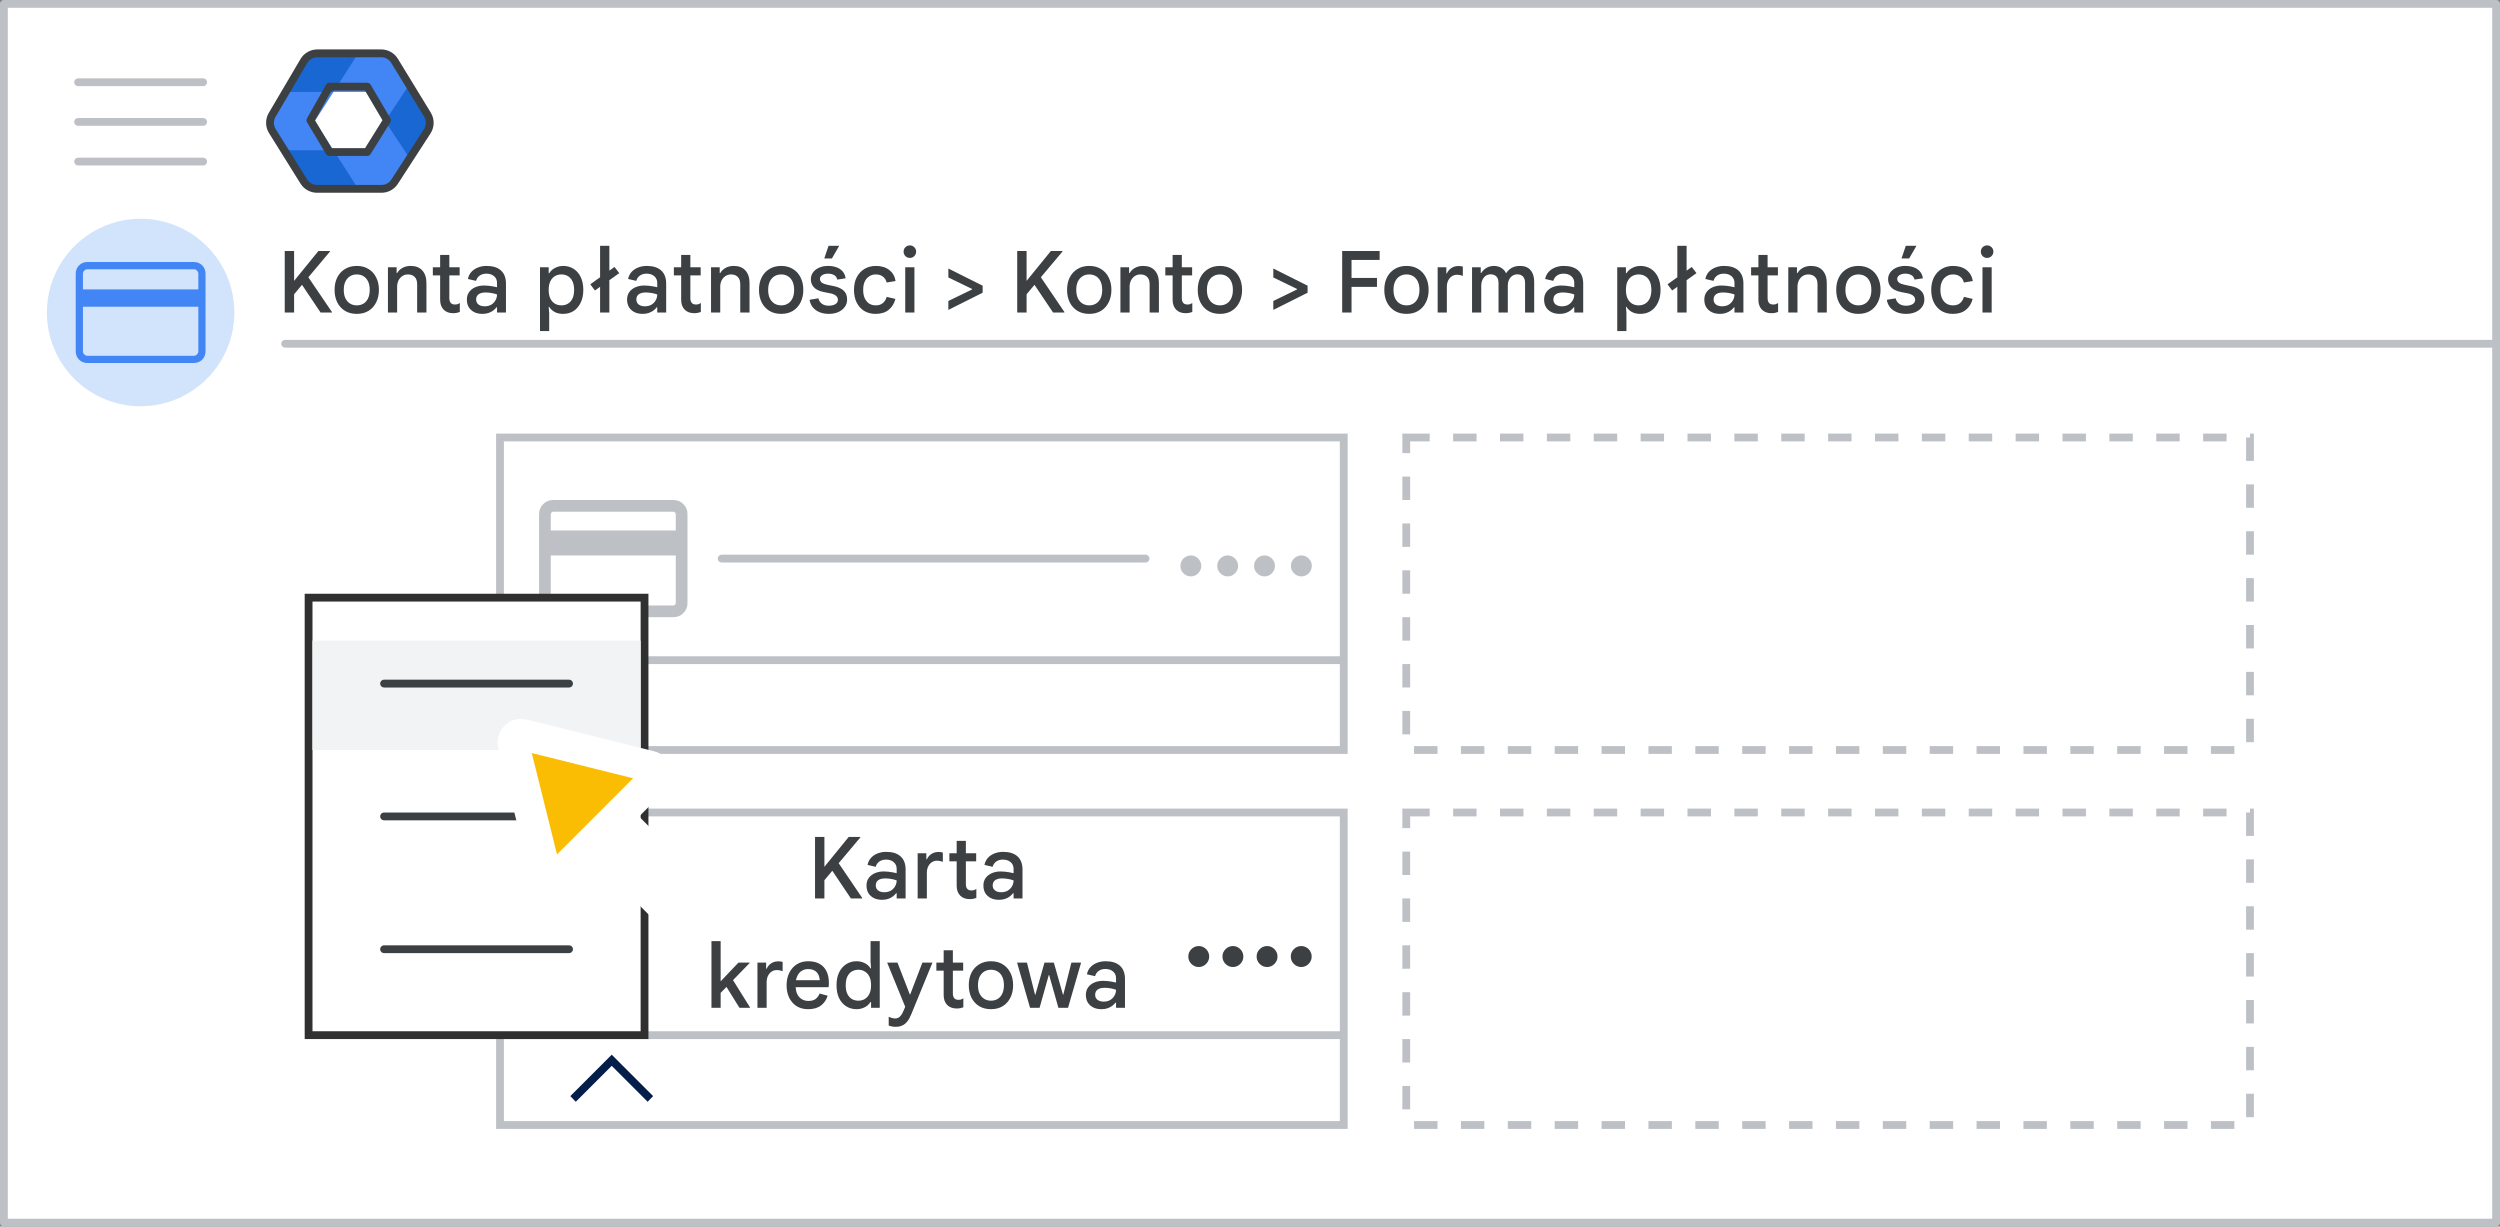 <svg width="320" height="157" viewBox="0 0 320 157" fill="none" xmlns="http://www.w3.org/2000/svg">
<rect x="0" y="0" width="320" height="157" fill="#808080" stroke="none"/>
<g id="card_set_primary" clip-path="url(#clip0_4687_479)">
<rect id="Rectangle" x="0.5" y="0.5" width="319" height="156" fill="white" stroke="#BDC1C6" stroke-linejoin="round"/>
<path id="Line" d="M36.5 44H319" stroke="#BDC1C6" stroke-linecap="round"/>
<g id="Admin icon - illustrated">
<g id="Group">
<path id="Vector" d="M36.407 19.233L38.831 23.168C39.214 23.791 39.922 24.174 40.688 24.174H45.849L44.92 21.531L42.688 19.233L39.547 18.721L36.407 19.233Z" fill="#1967D2"/>
<path id="Vector_2" d="M54.859 14.495L52.506 10.674L50.482 12.774L49.287 15.5L50.585 18.418L52.49 20.35L54.859 16.506C55.242 15.883 55.242 15.117 54.859 14.495Z" fill="#1967D2"/>
<path id="Vector_3" d="M45.85 6.826H40.689C39.923 6.826 39.215 7.209 38.832 7.832L36.407 11.767L39.547 12.279L42.688 11.767L44.98 9.469L45.85 6.826Z" fill="#1967D2"/>
<path id="Vector_4" d="M40.299 15.5L42.688 11.767H36.407L34.728 14.494C34.345 15.117 34.345 15.883 34.728 16.506L36.407 19.233H42.688L40.299 15.5Z" fill="#4285F4"/>
<path id="Vector_5" d="M46.898 11.767L49.287 15.5L52.505 10.673L50.755 7.832C50.372 7.209 49.663 6.826 48.897 6.826H45.85L42.688 11.767H46.898Z" fill="#4285F4"/>
<path id="Vector_6" d="M46.898 19.233H42.688L45.85 24.174H48.897C49.663 24.174 50.372 23.791 50.755 23.168L52.49 20.35L49.287 15.5L46.898 19.233Z" fill="#4285F4"/>
</g>
<path id="Path 19" fill-rule="evenodd" clip-rule="evenodd" d="M42.167 11.092H47.008L49.538 15.396L47.008 19.459H42.167L39.732 15.396L42.167 11.092Z" stroke="#3C4043" stroke-linejoin="round"/>
<path id="Path 19_2" fill-rule="evenodd" clip-rule="evenodd" d="M38.894 7.811C39.254 7.201 39.909 6.826 40.618 6.826H48.793C49.49 6.826 50.136 7.189 50.5 7.783L54.714 14.676C55.115 15.332 55.105 16.16 54.686 16.806L50.506 23.261C50.137 23.83 49.505 24.174 48.827 24.174H40.584C39.894 24.174 39.252 23.818 38.887 23.232L34.862 16.778C34.468 16.146 34.457 15.347 34.835 14.705L38.894 7.811Z" stroke="#3C4043" stroke-linejoin="round"/>
</g>
<g id="UI/menu-light-grey">
<path id="Line_2" d="M10 10.529H26" stroke="#BDC1C6" stroke-linecap="round" stroke-linejoin="round"/>
<path id="Line_3" d="M10 15.606H26" stroke="#BDC1C6" stroke-linecap="round" stroke-linejoin="round"/>
<path id="Line_4" d="M10 20.683H26" stroke="#BDC1C6" stroke-linecap="round" stroke-linejoin="round"/>
</g>
<g id="nav-directory-on">
<path id="Path" d="M18 52C22.854 52 27.23 49.076 29.087 44.591C30.944 40.107 29.916 34.945 26.484 31.514C23.051 28.082 17.889 27.056 13.405 28.915C8.921 30.773 5.998 35.15 6 40.004C6 43.186 7.264 46.238 9.515 48.488C11.765 50.738 14.818 52.001 18 52Z" fill="#D2E3FC"/>
<g id="credit_card_BASELINE_P900">
<path id="Shape" fill-rule="evenodd" clip-rule="evenodd" d="M26.308 44.962V35.039C26.308 34.608 26.166 34.25 25.881 33.966C25.596 33.681 25.238 33.539 24.808 33.539H11.192C10.762 33.539 10.404 33.681 10.12 33.966C9.835 34.25 9.692 34.608 9.692 35.039V44.962C9.692 45.392 9.835 45.75 10.12 46.035C10.404 46.319 10.762 46.462 11.192 46.462H24.808C25.238 46.462 25.596 46.319 25.881 46.035C26.166 45.75 26.308 45.392 26.308 44.962ZM25.385 37.046H10.615V35.039C10.615 34.885 10.673 34.75 10.789 34.635C10.904 34.52 11.039 34.462 11.192 34.462H24.808C24.962 34.462 25.096 34.52 25.211 34.635C25.327 34.75 25.385 34.885 25.385 35.039V37.046ZM10.615 39.262V44.962C10.615 45.115 10.673 45.25 10.789 45.365C10.904 45.481 11.039 45.539 11.192 45.539H24.808C24.962 45.539 25.096 45.481 25.211 45.365C25.327 45.25 25.385 45.115 25.385 44.962V39.262H10.615Z" fill="#4285F4"/>
</g>
</g>
<path id="Payment Accounts &#62; A" d="M36.446 40V32.124H37.645V35.952L40.758 32.124H42.243V32.19L39.471 35.49L42.485 39.934V40H41.033L38.657 36.458L37.645 37.668V40H36.446ZM45.664 40.176C45.085 40.176 44.583 40.048 44.157 39.791C43.732 39.527 43.402 39.164 43.167 38.702C42.94 38.24 42.826 37.708 42.826 37.107C42.826 36.498 42.94 35.967 43.167 35.512C43.402 35.05 43.732 34.691 44.157 34.434C44.583 34.17 45.085 34.038 45.664 34.038C46.251 34.038 46.753 34.17 47.171 34.434C47.597 34.691 47.923 35.05 48.15 35.512C48.385 35.967 48.502 36.498 48.502 37.107C48.502 37.708 48.385 38.24 48.15 38.702C47.923 39.164 47.597 39.527 47.171 39.791C46.753 40.048 46.251 40.176 45.664 40.176ZM45.664 39.087C45.994 39.087 46.284 39.01 46.533 38.856C46.783 38.702 46.977 38.478 47.116 38.185C47.256 37.884 47.325 37.525 47.325 37.107C47.325 36.682 47.256 36.322 47.116 36.029C46.977 35.736 46.783 35.512 46.533 35.358C46.284 35.204 45.998 35.127 45.675 35.127C45.345 35.127 45.056 35.204 44.806 35.358C44.557 35.512 44.359 35.736 44.212 36.029C44.073 36.322 44.003 36.682 44.003 37.107C44.003 37.532 44.073 37.892 44.212 38.185C44.359 38.478 44.557 38.702 44.806 38.856C45.063 39.01 45.349 39.087 45.664 39.087ZM49.656 40V34.214H50.767V34.951H50.833C50.986 34.68 51.214 34.46 51.514 34.291C51.822 34.122 52.167 34.038 52.548 34.038C53.209 34.038 53.711 34.232 54.056 34.621C54.407 35.01 54.584 35.549 54.584 36.238V40H53.395V36.392C53.395 35.959 53.285 35.64 53.066 35.435C52.853 35.23 52.574 35.127 52.23 35.127C51.944 35.127 51.694 35.2 51.481 35.347C51.276 35.486 51.115 35.677 50.998 35.919C50.888 36.154 50.833 36.418 50.833 36.711V40H49.656ZM55.403 34.214H56.338V32.63H57.515V34.214H58.835V35.248H57.515V38.163C57.515 38.427 57.573 38.629 57.691 38.768C57.808 38.907 57.988 38.977 58.23 38.977C58.362 38.977 58.475 38.962 58.571 38.933C58.666 38.896 58.761 38.849 58.857 38.79V39.934C58.739 39.978 58.611 40.015 58.472 40.044C58.34 40.073 58.182 40.088 57.999 40.088C57.493 40.088 57.089 39.938 56.789 39.637C56.488 39.329 56.338 38.907 56.338 38.372V35.248H55.403V34.214ZM61.76 40.176C61.357 40.176 61.005 40.103 60.704 39.956C60.404 39.802 60.169 39.589 60 39.318C59.839 39.047 59.758 38.724 59.758 38.35C59.758 37.961 59.857 37.635 60.055 37.371C60.253 37.1 60.521 36.894 60.858 36.755C61.196 36.616 61.566 36.546 61.969 36.546C62.175 36.546 62.369 36.557 62.552 36.579C62.736 36.594 62.915 36.619 63.091 36.656C63.267 36.685 63.443 36.722 63.619 36.766V36.216C63.619 35.857 63.495 35.571 63.245 35.358C62.996 35.138 62.666 35.028 62.255 35.028C61.925 35.028 61.643 35.109 61.408 35.27C61.181 35.424 61.023 35.651 60.935 35.952L59.89 35.71C59.964 35.351 60.114 35.046 60.341 34.797C60.576 34.548 60.858 34.361 61.188 34.236C61.526 34.104 61.885 34.038 62.266 34.038C63.08 34.038 63.7 34.232 64.125 34.621C64.551 35.01 64.763 35.567 64.763 36.293V40H63.619V39.329H63.553C63.443 39.476 63.304 39.615 63.135 39.747C62.967 39.872 62.769 39.974 62.541 40.055C62.314 40.136 62.054 40.176 61.76 40.176ZM62.024 39.208C62.347 39.208 62.626 39.142 62.86 39.01C63.095 38.871 63.278 38.687 63.41 38.46C63.55 38.225 63.619 37.969 63.619 37.69C63.377 37.602 63.135 37.54 62.893 37.503C62.651 37.459 62.406 37.437 62.156 37.437C61.768 37.437 61.467 37.514 61.254 37.668C61.049 37.822 60.946 38.049 60.946 38.35C60.946 38.607 61.045 38.816 61.243 38.977C61.449 39.131 61.709 39.208 62.024 39.208ZM69.12 42.376V34.214H70.231V34.973H70.297C70.4 34.804 70.536 34.65 70.704 34.511C70.88 34.372 71.086 34.258 71.32 34.17C71.555 34.082 71.808 34.038 72.079 34.038C72.585 34.038 73.033 34.163 73.421 34.412C73.81 34.654 74.114 35.006 74.334 35.468C74.554 35.923 74.664 36.469 74.664 37.107C74.664 37.738 74.551 38.284 74.323 38.746C74.103 39.208 73.799 39.564 73.41 39.813C73.029 40.055 72.585 40.176 72.079 40.176C71.639 40.176 71.265 40.088 70.957 39.912C70.657 39.729 70.437 39.516 70.297 39.274H70.231L70.297 40.088V42.376H69.12ZM71.859 39.087C72.175 39.087 72.453 39.014 72.695 38.867C72.945 38.72 73.139 38.5 73.278 38.207C73.418 37.906 73.487 37.54 73.487 37.107C73.487 36.667 73.418 36.3 73.278 36.007C73.139 35.714 72.945 35.494 72.695 35.347C72.453 35.2 72.175 35.127 71.859 35.127C71.551 35.127 71.273 35.2 71.023 35.347C70.781 35.494 70.587 35.714 70.44 36.007C70.301 36.3 70.231 36.667 70.231 37.107C70.231 37.54 70.301 37.906 70.44 38.207C70.587 38.5 70.781 38.72 71.023 38.867C71.273 39.014 71.551 39.087 71.859 39.087ZM76.811 40V36.711L76.151 37.184L75.557 36.392L76.811 35.49V31.464H77.999V34.643L78.659 34.17L79.264 34.962L77.999 35.864V40H76.811ZM82.267 40.176C81.864 40.176 81.512 40.103 81.211 39.956C80.91 39.802 80.676 39.589 80.507 39.318C80.346 39.047 80.265 38.724 80.265 38.35C80.265 37.961 80.364 37.635 80.562 37.371C80.76 37.1 81.028 36.894 81.365 36.755C81.702 36.616 82.073 36.546 82.476 36.546C82.681 36.546 82.876 36.557 83.059 36.579C83.242 36.594 83.422 36.619 83.598 36.656C83.774 36.685 83.95 36.722 84.126 36.766V36.216C84.126 35.857 84.001 35.571 83.752 35.358C83.503 35.138 83.173 35.028 82.762 35.028C82.432 35.028 82.15 35.109 81.915 35.27C81.688 35.424 81.53 35.651 81.442 35.952L80.397 35.71C80.47 35.351 80.621 35.046 80.848 34.797C81.083 34.548 81.365 34.361 81.695 34.236C82.032 34.104 82.392 34.038 82.773 34.038C83.587 34.038 84.207 34.232 84.632 34.621C85.057 35.01 85.27 35.567 85.27 36.293V40H84.126V39.329H84.06C83.95 39.476 83.811 39.615 83.642 39.747C83.473 39.872 83.275 39.974 83.048 40.055C82.821 40.136 82.56 40.176 82.267 40.176ZM82.531 39.208C82.854 39.208 83.132 39.142 83.367 39.01C83.602 38.871 83.785 38.687 83.917 38.46C84.056 38.225 84.126 37.969 84.126 37.69C83.884 37.602 83.642 37.54 83.4 37.503C83.158 37.459 82.912 37.437 82.663 37.437C82.274 37.437 81.974 37.514 81.761 37.668C81.556 37.822 81.453 38.049 81.453 38.35C81.453 38.607 81.552 38.816 81.75 38.977C81.955 39.131 82.216 39.208 82.531 39.208ZM86.254 34.214H87.189V32.63H88.366V34.214H89.686V35.248H88.366V38.163C88.366 38.427 88.425 38.629 88.542 38.768C88.66 38.907 88.839 38.977 89.081 38.977C89.213 38.977 89.327 38.962 89.422 38.933C89.518 38.896 89.613 38.849 89.708 38.79V39.934C89.591 39.978 89.463 40.015 89.323 40.044C89.191 40.073 89.034 40.088 88.85 40.088C88.344 40.088 87.941 39.938 87.64 39.637C87.34 39.329 87.189 38.907 87.189 38.372V35.248H86.254V34.214ZM91.013 40V34.214H92.124V34.951H92.19C92.344 34.68 92.571 34.46 92.872 34.291C93.18 34.122 93.525 34.038 93.906 34.038C94.566 34.038 95.068 34.232 95.413 34.621C95.765 35.01 95.941 35.549 95.941 36.238V40H94.753V36.392C94.753 35.959 94.643 35.64 94.423 35.435C94.21 35.23 93.932 35.127 93.587 35.127C93.301 35.127 93.052 35.2 92.839 35.347C92.634 35.486 92.472 35.677 92.355 35.919C92.245 36.154 92.19 36.418 92.19 36.711V40H91.013ZM99.987 40.176C99.408 40.176 98.906 40.048 98.481 39.791C98.055 39.527 97.725 39.164 97.49 38.702C97.263 38.24 97.15 37.708 97.15 37.107C97.15 36.498 97.263 35.967 97.49 35.512C97.725 35.05 98.055 34.691 98.481 34.434C98.906 34.17 99.408 34.038 99.987 34.038C100.574 34.038 101.077 34.17 101.495 34.434C101.92 34.691 102.246 35.05 102.474 35.512C102.708 35.967 102.826 36.498 102.826 37.107C102.826 37.708 102.708 38.24 102.474 38.702C102.246 39.164 101.92 39.527 101.495 39.791C101.077 40.048 100.574 40.176 99.987 40.176ZM99.987 39.087C100.318 39.087 100.607 39.01 100.857 38.856C101.106 38.702 101.3 38.478 101.44 38.185C101.579 37.884 101.649 37.525 101.649 37.107C101.649 36.682 101.579 36.322 101.44 36.029C101.3 35.736 101.106 35.512 100.857 35.358C100.607 35.204 100.321 35.127 99.999 35.127C99.668 35.127 99.379 35.204 99.129 35.358C98.88 35.512 98.682 35.736 98.535 36.029C98.396 36.322 98.326 36.682 98.326 37.107C98.326 37.532 98.396 37.892 98.535 38.185C98.682 38.478 98.88 38.702 99.129 38.856C99.386 39.01 99.672 39.087 99.987 39.087ZM106.089 40.176C105.642 40.176 105.242 40.103 104.89 39.956C104.538 39.809 104.252 39.6 104.032 39.329C103.82 39.058 103.684 38.739 103.625 38.372L104.758 38.185C104.817 38.464 104.96 38.691 105.187 38.867C105.415 39.043 105.715 39.131 106.089 39.131C106.405 39.131 106.676 39.069 106.903 38.944C107.138 38.812 107.255 38.621 107.255 38.372C107.255 38.218 107.211 38.086 107.123 37.976C107.035 37.859 106.907 37.763 106.738 37.69C106.577 37.609 106.375 37.551 106.133 37.514L105.44 37.382C105.118 37.323 104.832 37.224 104.582 37.085C104.333 36.946 104.139 36.762 103.999 36.535C103.86 36.308 103.79 36.04 103.79 35.732C103.79 35.395 103.889 35.098 104.087 34.841C104.285 34.584 104.549 34.386 104.879 34.247C105.217 34.108 105.587 34.038 105.99 34.038C106.394 34.038 106.753 34.097 107.068 34.214C107.384 34.324 107.644 34.496 107.849 34.731C108.055 34.958 108.187 35.255 108.245 35.622L107.178 35.787C107.105 35.508 106.962 35.314 106.749 35.204C106.537 35.087 106.291 35.028 106.012 35.028C105.704 35.028 105.451 35.09 105.253 35.215C105.055 35.34 104.956 35.501 104.956 35.699C104.956 35.89 105.033 36.047 105.187 36.172C105.341 36.289 105.587 36.385 105.924 36.458L106.727 36.623C107.27 36.733 107.688 36.924 107.981 37.195C108.282 37.466 108.432 37.848 108.432 38.339C108.432 38.713 108.326 39.039 108.113 39.318C107.908 39.589 107.629 39.802 107.277 39.956C106.925 40.103 106.529 40.176 106.089 40.176ZM105.506 33.081L106.056 31.464H107.42L106.485 33.081H105.506ZM112.071 40.176C111.521 40.176 111.037 40.051 110.619 39.802C110.208 39.545 109.885 39.186 109.651 38.724C109.423 38.262 109.31 37.723 109.31 37.107C109.31 36.484 109.427 35.945 109.662 35.49C109.904 35.028 110.234 34.672 110.652 34.423C111.077 34.166 111.565 34.038 112.115 34.038C112.804 34.038 113.372 34.21 113.82 34.555C114.267 34.9 114.538 35.373 114.634 35.974L113.49 36.161C113.416 35.846 113.259 35.596 113.017 35.413C112.782 35.222 112.474 35.127 112.093 35.127C111.792 35.127 111.521 35.204 111.279 35.358C111.037 35.505 110.842 35.725 110.696 36.018C110.556 36.311 110.487 36.674 110.487 37.107C110.487 37.532 110.556 37.895 110.696 38.196C110.835 38.489 111.026 38.713 111.268 38.867C111.51 39.014 111.785 39.087 112.093 39.087C112.459 39.087 112.756 38.995 112.984 38.812C113.218 38.629 113.391 38.357 113.501 37.998L114.612 38.262C114.472 38.827 114.19 39.289 113.765 39.648C113.339 40 112.775 40.176 112.071 40.176ZM115.87 40V34.214H117.047V40H115.87ZM116.464 33.015C116.244 33.015 116.054 32.938 115.892 32.784C115.738 32.623 115.661 32.432 115.661 32.212C115.661 31.985 115.738 31.794 115.892 31.64C116.054 31.486 116.244 31.409 116.464 31.409C116.684 31.409 116.871 31.486 117.025 31.64C117.187 31.794 117.267 31.985 117.267 32.212C117.267 32.432 117.187 32.623 117.025 32.784C116.871 32.938 116.684 33.015 116.464 33.015ZM121.39 39.67V38.526L124.426 37.052V36.986L121.39 35.512V34.368L125.779 36.568V37.47L121.39 39.67ZM130.204 40V32.124H131.403V35.952L134.516 32.124H136.001V32.19L133.229 35.49L136.243 39.934V40H134.791L132.415 36.458L131.403 37.668V40H130.204ZM139.422 40.176C138.843 40.176 138.34 40.048 137.915 39.791C137.49 39.527 137.16 39.164 136.925 38.702C136.698 38.24 136.584 37.708 136.584 37.107C136.584 36.498 136.698 35.967 136.925 35.512C137.16 35.05 137.49 34.691 137.915 34.434C138.34 34.17 138.843 34.038 139.422 34.038C140.009 34.038 140.511 34.17 140.929 34.434C141.354 34.691 141.681 35.05 141.908 35.512C142.143 35.967 142.26 36.498 142.26 37.107C142.26 37.708 142.143 38.24 141.908 38.702C141.681 39.164 141.354 39.527 140.929 39.791C140.511 40.048 140.009 40.176 139.422 40.176ZM139.422 39.087C139.752 39.087 140.042 39.01 140.291 38.856C140.54 38.702 140.735 38.478 140.874 38.185C141.013 37.884 141.083 37.525 141.083 37.107C141.083 36.682 141.013 36.322 140.874 36.029C140.735 35.736 140.54 35.512 140.291 35.358C140.042 35.204 139.756 35.127 139.433 35.127C139.103 35.127 138.813 35.204 138.564 35.358C138.315 35.512 138.117 35.736 137.97 36.029C137.831 36.322 137.761 36.682 137.761 37.107C137.761 37.532 137.831 37.892 137.97 38.185C138.117 38.478 138.315 38.702 138.564 38.856C138.821 39.01 139.107 39.087 139.422 39.087ZM143.413 40V34.214H144.524V34.951H144.59C144.744 34.68 144.972 34.46 145.272 34.291C145.58 34.122 145.925 34.038 146.306 34.038C146.966 34.038 147.469 34.232 147.813 34.621C148.165 35.01 148.341 35.549 148.341 36.238V40H147.153V36.392C147.153 35.959 147.043 35.64 146.823 35.435C146.611 35.23 146.332 35.127 145.987 35.127C145.701 35.127 145.452 35.2 145.239 35.347C145.034 35.486 144.873 35.677 144.755 35.919C144.645 36.154 144.59 36.418 144.59 36.711V40H143.413ZM149.161 34.214H150.096V32.63H151.273V34.214H152.593V35.248H151.273V38.163C151.273 38.427 151.331 38.629 151.449 38.768C151.566 38.907 151.746 38.977 151.988 38.977C152.12 38.977 152.233 38.962 152.329 38.933C152.424 38.896 152.519 38.849 152.615 38.79V39.934C152.497 39.978 152.369 40.015 152.23 40.044C152.098 40.073 151.94 40.088 151.757 40.088C151.251 40.088 150.847 39.938 150.547 39.637C150.246 39.329 150.096 38.907 150.096 38.372V35.248H149.161V34.214ZM156.148 40.176C155.568 40.176 155.066 40.048 154.641 39.791C154.215 39.527 153.885 39.164 153.651 38.702C153.423 38.24 153.31 37.708 153.31 37.107C153.31 36.498 153.423 35.967 153.651 35.512C153.885 35.05 154.215 34.691 154.641 34.434C155.066 34.17 155.568 34.038 156.148 34.038C156.734 34.038 157.237 34.17 157.655 34.434C158.08 34.691 158.406 35.05 158.634 35.512C158.868 35.967 158.986 36.498 158.986 37.107C158.986 37.708 158.868 38.24 158.634 38.702C158.406 39.164 158.08 39.527 157.655 39.791C157.237 40.048 156.734 40.176 156.148 40.176ZM156.148 39.087C156.478 39.087 156.767 39.01 157.017 38.856C157.266 38.702 157.46 38.478 157.6 38.185C157.739 37.884 157.809 37.525 157.809 37.107C157.809 36.682 157.739 36.322 157.6 36.029C157.46 35.736 157.266 35.512 157.017 35.358C156.767 35.204 156.481 35.127 156.159 35.127C155.829 35.127 155.539 35.204 155.29 35.358C155.04 35.512 154.842 35.736 154.696 36.029C154.556 36.322 154.487 36.682 154.487 37.107C154.487 37.532 154.556 37.892 154.696 38.185C154.842 38.478 155.04 38.702 155.29 38.856C155.546 39.01 155.832 39.087 156.148 39.087ZM162.984 39.67V38.526L166.02 37.052V36.986L162.984 35.512V34.368L167.373 36.568V37.47L162.984 39.67ZM171.798 40V32.124H176.594V33.268H172.997V35.578H176.253V36.722H172.997V40H171.798ZM180.028 40.176C179.448 40.176 178.946 40.048 178.521 39.791C178.095 39.527 177.765 39.164 177.531 38.702C177.303 38.24 177.19 37.708 177.19 37.107C177.19 36.498 177.303 35.967 177.531 35.512C177.765 35.05 178.095 34.691 178.521 34.434C178.946 34.17 179.448 34.038 180.028 34.038C180.614 34.038 181.117 34.17 181.535 34.434C181.96 34.691 182.286 35.05 182.514 35.512C182.748 35.967 182.866 36.498 182.866 37.107C182.866 37.708 182.748 38.24 182.514 38.702C182.286 39.164 181.96 39.527 181.535 39.791C181.117 40.048 180.614 40.176 180.028 40.176ZM180.028 39.087C180.358 39.087 180.647 39.01 180.897 38.856C181.146 38.702 181.34 38.478 181.48 38.185C181.619 37.884 181.689 37.525 181.689 37.107C181.689 36.682 181.619 36.322 181.48 36.029C181.34 35.736 181.146 35.512 180.897 35.358C180.647 35.204 180.361 35.127 180.039 35.127C179.709 35.127 179.419 35.204 179.17 35.358C178.92 35.512 178.722 35.736 178.576 36.029C178.436 36.322 178.367 36.682 178.367 37.107C178.367 37.532 178.436 37.892 178.576 38.185C178.722 38.478 178.92 38.702 179.17 38.856C179.426 39.01 179.712 39.087 180.028 39.087ZM184.019 40V34.214H185.13V34.995H185.196C185.276 34.812 185.386 34.65 185.526 34.511C185.672 34.364 185.841 34.251 186.032 34.17C186.23 34.089 186.442 34.049 186.67 34.049C186.809 34.049 186.923 34.056 187.011 34.071C187.099 34.086 187.176 34.104 187.242 34.126V35.325C187.139 35.274 187.025 35.237 186.901 35.215C186.776 35.186 186.64 35.171 186.494 35.171C186.244 35.171 186.021 35.237 185.823 35.369C185.632 35.501 185.478 35.684 185.361 35.919C185.251 36.154 185.196 36.418 185.196 36.711V40H184.019ZM188.423 40V34.214H189.534V34.94H189.6C189.703 34.764 189.835 34.61 189.996 34.478C190.157 34.339 190.341 34.232 190.546 34.159C190.751 34.078 190.971 34.038 191.206 34.038C191.595 34.038 191.921 34.126 192.185 34.302C192.456 34.471 192.654 34.698 192.779 34.984C192.948 34.705 193.179 34.478 193.472 34.302C193.773 34.126 194.136 34.038 194.561 34.038C195.162 34.038 195.613 34.221 195.914 34.588C196.222 34.947 196.376 35.439 196.376 36.062V40H195.21V36.249C195.21 35.868 195.122 35.585 194.946 35.402C194.777 35.211 194.535 35.116 194.22 35.116C193.978 35.116 193.765 35.178 193.582 35.303C193.399 35.428 193.256 35.6 193.153 35.82C193.05 36.033 192.999 36.282 192.999 36.568V40H191.811V36.26C191.811 35.871 191.723 35.585 191.547 35.402C191.371 35.211 191.122 35.116 190.799 35.116C190.564 35.116 190.355 35.178 190.172 35.303C189.996 35.428 189.857 35.6 189.754 35.82C189.651 36.04 189.6 36.293 189.6 36.579V40H188.423ZM199.647 40.176C199.244 40.176 198.892 40.103 198.591 39.956C198.29 39.802 198.056 39.589 197.887 39.318C197.726 39.047 197.645 38.724 197.645 38.35C197.645 37.961 197.744 37.635 197.942 37.371C198.14 37.1 198.408 36.894 198.745 36.755C199.082 36.616 199.453 36.546 199.856 36.546C200.061 36.546 200.256 36.557 200.439 36.579C200.622 36.594 200.802 36.619 200.978 36.656C201.154 36.685 201.33 36.722 201.506 36.766V36.216C201.506 35.857 201.381 35.571 201.132 35.358C200.883 35.138 200.553 35.028 200.142 35.028C199.812 35.028 199.53 35.109 199.295 35.27C199.068 35.424 198.91 35.651 198.822 35.952L197.777 35.71C197.85 35.351 198.001 35.046 198.228 34.797C198.463 34.548 198.745 34.361 199.075 34.236C199.412 34.104 199.772 34.038 200.153 34.038C200.967 34.038 201.587 34.232 202.012 34.621C202.437 35.01 202.65 35.567 202.65 36.293V40H201.506V39.329H201.44C201.33 39.476 201.191 39.615 201.022 39.747C200.853 39.872 200.655 39.974 200.428 40.055C200.201 40.136 199.94 40.176 199.647 40.176ZM199.911 39.208C200.234 39.208 200.512 39.142 200.747 39.01C200.982 38.871 201.165 38.687 201.297 38.46C201.436 38.225 201.506 37.969 201.506 37.69C201.264 37.602 201.022 37.54 200.78 37.503C200.538 37.459 200.292 37.437 200.043 37.437C199.654 37.437 199.354 37.514 199.141 37.668C198.936 37.822 198.833 38.049 198.833 38.35C198.833 38.607 198.932 38.816 199.13 38.977C199.335 39.131 199.596 39.208 199.911 39.208ZM207.007 42.376V34.214H208.118V34.973H208.184C208.287 34.804 208.422 34.65 208.591 34.511C208.767 34.372 208.972 34.258 209.207 34.17C209.442 34.082 209.695 34.038 209.966 34.038C210.472 34.038 210.919 34.163 211.308 34.412C211.697 34.654 212.001 35.006 212.221 35.468C212.441 35.923 212.551 36.469 212.551 37.107C212.551 37.738 212.437 38.284 212.21 38.746C211.99 39.208 211.686 39.564 211.297 39.813C210.916 40.055 210.472 40.176 209.966 40.176C209.526 40.176 209.152 40.088 208.844 39.912C208.543 39.729 208.323 39.516 208.184 39.274H208.118L208.184 40.088V42.376H207.007ZM209.746 39.087C210.061 39.087 210.34 39.014 210.582 38.867C210.831 38.72 211.026 38.5 211.165 38.207C211.304 37.906 211.374 37.54 211.374 37.107C211.374 36.667 211.304 36.3 211.165 36.007C211.026 35.714 210.831 35.494 210.582 35.347C210.34 35.2 210.061 35.127 209.746 35.127C209.438 35.127 209.159 35.2 208.91 35.347C208.668 35.494 208.474 35.714 208.327 36.007C208.188 36.3 208.118 36.667 208.118 37.107C208.118 37.54 208.188 37.906 208.327 38.207C208.474 38.5 208.668 38.72 208.91 38.867C209.159 39.014 209.438 39.087 209.746 39.087ZM214.698 40V36.711L214.038 37.184L213.444 36.392L214.698 35.49V31.464H215.886V34.643L216.546 34.17L217.151 34.962L215.886 35.864V40H214.698ZM220.154 40.176C219.75 40.176 219.398 40.103 219.098 39.956C218.797 39.802 218.562 39.589 218.394 39.318C218.232 39.047 218.152 38.724 218.152 38.35C218.152 37.961 218.251 37.635 218.449 37.371C218.647 37.1 218.914 36.894 219.252 36.755C219.589 36.616 219.959 36.546 220.363 36.546C220.568 36.546 220.762 36.557 220.946 36.579C221.129 36.594 221.309 36.619 221.485 36.656C221.661 36.685 221.837 36.722 222.013 36.766V36.216C222.013 35.857 221.888 35.571 221.639 35.358C221.389 35.138 221.059 35.028 220.649 35.028C220.319 35.028 220.036 35.109 219.802 35.27C219.574 35.424 219.417 35.651 219.329 35.952L218.284 35.71C218.357 35.351 218.507 35.046 218.735 34.797C218.969 34.548 219.252 34.361 219.582 34.236C219.919 34.104 220.278 34.038 220.66 34.038C221.474 34.038 222.093 34.232 222.519 34.621C222.944 35.01 223.157 35.567 223.157 36.293V40H222.013V39.329H221.947C221.837 39.476 221.697 39.615 221.529 39.747C221.36 39.872 221.162 39.974 220.935 40.055C220.707 40.136 220.447 40.176 220.154 40.176ZM220.418 39.208C220.74 39.208 221.019 39.142 221.254 39.01C221.488 38.871 221.672 38.687 221.804 38.46C221.943 38.225 222.013 37.969 222.013 37.69C221.771 37.602 221.529 37.54 221.287 37.503C221.045 37.459 220.799 37.437 220.55 37.437C220.161 37.437 219.86 37.514 219.648 37.668C219.442 37.822 219.34 38.049 219.34 38.35C219.34 38.607 219.439 38.816 219.637 38.977C219.842 39.131 220.102 39.208 220.418 39.208ZM224.141 34.214H225.076V32.63H226.253V34.214H227.573V35.248H226.253V38.163C226.253 38.427 226.312 38.629 226.429 38.768C226.546 38.907 226.726 38.977 226.968 38.977C227.1 38.977 227.214 38.962 227.309 38.933C227.404 38.896 227.5 38.849 227.595 38.79V39.934C227.478 39.978 227.349 40.015 227.21 40.044C227.078 40.073 226.92 40.088 226.737 40.088C226.231 40.088 225.828 39.938 225.527 39.637C225.226 39.329 225.076 38.907 225.076 38.372V35.248H224.141V34.214ZM228.9 40V34.214H230.011V34.951H230.077C230.231 34.68 230.458 34.46 230.759 34.291C231.067 34.122 231.411 34.038 231.793 34.038C232.453 34.038 232.955 34.232 233.3 34.621C233.652 35.01 233.828 35.549 233.828 36.238V40H232.64V36.392C232.64 35.959 232.53 35.64 232.31 35.435C232.097 35.23 231.818 35.127 231.474 35.127C231.188 35.127 230.938 35.2 230.726 35.347C230.52 35.486 230.359 35.677 230.242 35.919C230.132 36.154 230.077 36.418 230.077 36.711V40H228.9ZM237.874 40.176C237.295 40.176 236.793 40.048 236.367 39.791C235.942 39.527 235.612 39.164 235.377 38.702C235.15 38.24 235.036 37.708 235.036 37.107C235.036 36.498 235.15 35.967 235.377 35.512C235.612 35.05 235.942 34.691 236.367 34.434C236.793 34.17 237.295 34.038 237.874 34.038C238.461 34.038 238.963 34.17 239.381 34.434C239.807 34.691 240.133 35.05 240.36 35.512C240.595 35.967 240.712 36.498 240.712 37.107C240.712 37.708 240.595 38.24 240.36 38.702C240.133 39.164 239.807 39.527 239.381 39.791C238.963 40.048 238.461 40.176 237.874 40.176ZM237.874 39.087C238.204 39.087 238.494 39.01 238.743 38.856C238.993 38.702 239.187 38.478 239.326 38.185C239.466 37.884 239.535 37.525 239.535 37.107C239.535 36.682 239.466 36.322 239.326 36.029C239.187 35.736 238.993 35.512 238.743 35.358C238.494 35.204 238.208 35.127 237.885 35.127C237.555 35.127 237.266 35.204 237.016 35.358C236.767 35.512 236.569 35.736 236.422 36.029C236.283 36.322 236.213 36.682 236.213 37.107C236.213 37.532 236.283 37.892 236.422 38.185C236.569 38.478 236.767 38.702 237.016 38.856C237.273 39.01 237.559 39.087 237.874 39.087ZM243.976 40.176C243.529 40.176 243.129 40.103 242.777 39.956C242.425 39.809 242.139 39.6 241.919 39.329C241.707 39.058 241.571 38.739 241.512 38.372L242.645 38.185C242.704 38.464 242.847 38.691 243.074 38.867C243.302 39.043 243.602 39.131 243.976 39.131C244.292 39.131 244.563 39.069 244.79 38.944C245.025 38.812 245.142 38.621 245.142 38.372C245.142 38.218 245.098 38.086 245.01 37.976C244.922 37.859 244.794 37.763 244.625 37.69C244.464 37.609 244.262 37.551 244.02 37.514L243.327 37.382C243.005 37.323 242.719 37.224 242.469 37.085C242.22 36.946 242.026 36.762 241.886 36.535C241.747 36.308 241.677 36.04 241.677 35.732C241.677 35.395 241.776 35.098 241.974 34.841C242.172 34.584 242.436 34.386 242.766 34.247C243.104 34.108 243.474 34.038 243.877 34.038C244.281 34.038 244.64 34.097 244.955 34.214C245.271 34.324 245.531 34.496 245.736 34.731C245.942 34.958 246.074 35.255 246.132 35.622L245.065 35.787C244.992 35.508 244.849 35.314 244.636 35.204C244.424 35.087 244.178 35.028 243.899 35.028C243.591 35.028 243.338 35.09 243.14 35.215C242.942 35.34 242.843 35.501 242.843 35.699C242.843 35.89 242.92 36.047 243.074 36.172C243.228 36.289 243.474 36.385 243.811 36.458L244.614 36.623C245.157 36.733 245.575 36.924 245.868 37.195C246.169 37.466 246.319 37.848 246.319 38.339C246.319 38.713 246.213 39.039 246 39.318C245.795 39.589 245.516 39.802 245.164 39.956C244.812 40.103 244.416 40.176 243.976 40.176ZM243.393 33.081L243.943 31.464H245.307L244.372 33.081H243.393ZM249.957 40.176C249.407 40.176 248.923 40.051 248.505 39.802C248.095 39.545 247.772 39.186 247.537 38.724C247.31 38.262 247.196 37.723 247.196 37.107C247.196 36.484 247.314 35.945 247.548 35.49C247.79 35.028 248.12 34.672 248.538 34.423C248.964 34.166 249.451 34.038 250.001 34.038C250.691 34.038 251.259 34.21 251.706 34.555C252.154 34.9 252.425 35.373 252.52 35.974L251.376 36.161C251.303 35.846 251.145 35.596 250.903 35.413C250.669 35.222 250.361 35.127 249.979 35.127C249.679 35.127 249.407 35.204 249.165 35.358C248.923 35.505 248.729 35.725 248.582 36.018C248.443 36.311 248.373 36.674 248.373 37.107C248.373 37.532 248.443 37.895 248.582 38.196C248.722 38.489 248.912 38.713 249.154 38.867C249.396 39.014 249.671 39.087 249.979 39.087C250.346 39.087 250.643 38.995 250.87 38.812C251.105 38.629 251.277 38.357 251.387 37.998L252.498 38.262C252.359 38.827 252.077 39.289 251.651 39.648C251.226 40 250.661 40.176 249.957 40.176ZM253.757 40V34.214H254.934V40H253.757ZM254.351 33.015C254.131 33.015 253.94 32.938 253.779 32.784C253.625 32.623 253.548 32.432 253.548 32.212C253.548 31.985 253.625 31.794 253.779 31.64C253.94 31.486 254.131 31.409 254.351 31.409C254.571 31.409 254.758 31.486 254.912 31.64C255.073 31.794 255.154 31.985 255.154 32.212C255.154 32.432 255.073 32.623 254.912 32.784C254.758 32.938 254.571 33.015 254.351 33.015Z" fill="#3C4043"/>
<rect id="Rectangle_2" x="64" y="56" width="108" height="40" stroke="#BDC1C6"/>
<rect id="Rectangle_3" x="64" y="104" width="108" height="40" stroke="#BDC1C6"/>
<rect id="Rectangle_4" x="180" y="56" width="108" height="40" stroke="#BDC1C6" stroke-dasharray="3 3"/>
<rect id="Rectangle_5" x="180" y="104" width="108" height="40" stroke="#BDC1C6" stroke-dasharray="3 3"/>
<path id="Line 18" d="M64.5 84.5H171.5" stroke="#BDC1C6" stroke-linecap="square"/>
<path id="Line 18_2" d="M64.5 132.5H171.5" stroke="#BDC1C6" stroke-linecap="square"/>
<path id="&#226;&#128;&#162;&#226;&#128;&#162;&#226;&#128;&#162;&#226;&#128;&#162;" d="M152.433 73.778C152.184 73.778 151.957 73.716 151.751 73.591C151.553 73.466 151.392 73.305 151.267 73.107C151.15 72.902 151.091 72.678 151.091 72.436C151.091 72.194 151.15 71.97 151.267 71.765C151.392 71.56 151.553 71.398 151.751 71.281C151.957 71.156 152.184 71.094 152.433 71.094C152.675 71.094 152.895 71.156 153.093 71.281C153.299 71.398 153.46 71.56 153.577 71.765C153.702 71.963 153.764 72.187 153.764 72.436C153.764 72.678 153.702 72.902 153.577 73.107C153.46 73.305 153.302 73.466 153.104 73.591C152.906 73.716 152.683 73.778 152.433 73.778ZM157.149 73.778C156.9 73.778 156.673 73.716 156.467 73.591C156.269 73.466 156.108 73.305 155.983 73.107C155.866 72.902 155.807 72.678 155.807 72.436C155.807 72.194 155.866 71.97 155.983 71.765C156.108 71.56 156.269 71.398 156.467 71.281C156.673 71.156 156.9 71.094 157.149 71.094C157.391 71.094 157.611 71.156 157.809 71.281C158.015 71.398 158.176 71.56 158.293 71.765C158.418 71.963 158.48 72.187 158.48 72.436C158.48 72.678 158.418 72.902 158.293 73.107C158.176 73.305 158.018 73.466 157.82 73.591C157.622 73.716 157.399 73.778 157.149 73.778ZM161.865 73.778C161.616 73.778 161.388 73.716 161.183 73.591C160.985 73.466 160.824 73.305 160.699 73.107C160.582 72.902 160.523 72.678 160.523 72.436C160.523 72.194 160.582 71.97 160.699 71.765C160.824 71.56 160.985 71.398 161.183 71.281C161.388 71.156 161.616 71.094 161.865 71.094C162.107 71.094 162.327 71.156 162.525 71.281C162.73 71.398 162.892 71.56 163.009 71.765C163.134 71.963 163.196 72.187 163.196 72.436C163.196 72.678 163.134 72.902 163.009 73.107C162.892 73.305 162.734 73.466 162.536 73.591C162.338 73.716 162.114 73.778 161.865 73.778ZM166.581 73.778C166.331 73.778 166.104 73.716 165.899 73.591C165.701 73.466 165.539 73.305 165.415 73.107C165.297 72.902 165.239 72.678 165.239 72.436C165.239 72.194 165.297 71.97 165.415 71.765C165.539 71.56 165.701 71.398 165.899 71.281C166.104 71.156 166.331 71.094 166.581 71.094C166.823 71.094 167.043 71.156 167.241 71.281C167.446 71.398 167.607 71.56 167.725 71.765C167.849 71.963 167.912 72.187 167.912 72.436C167.912 72.678 167.849 72.902 167.725 73.107C167.607 73.305 167.45 73.466 167.252 73.591C167.054 73.716 166.83 73.778 166.581 73.778Z" fill="#BDC1C6"/>
<path id="Credit card &#226;&#128;&#162;&#226;&#128;&#162;&#226;&#128;&#162;&#226;&#128;&#162;" d="M104.325 115V107.124H105.524V110.952L108.637 107.124H110.122V107.19L107.35 110.49L110.364 114.934V115H108.912L106.536 111.458L105.524 112.668V115H104.325ZM112.914 115.176C112.511 115.176 112.159 115.103 111.858 114.956C111.557 114.802 111.323 114.589 111.154 114.318C110.993 114.047 110.912 113.724 110.912 113.35C110.912 112.961 111.011 112.635 111.209 112.371C111.407 112.1 111.675 111.894 112.012 111.755C112.349 111.616 112.72 111.546 113.123 111.546C113.328 111.546 113.523 111.557 113.706 111.579C113.889 111.594 114.069 111.619 114.245 111.656C114.421 111.685 114.597 111.722 114.773 111.766V111.216C114.773 110.857 114.648 110.571 114.399 110.358C114.15 110.138 113.82 110.028 113.409 110.028C113.079 110.028 112.797 110.109 112.562 110.27C112.335 110.424 112.177 110.651 112.089 110.952L111.044 110.71C111.117 110.351 111.268 110.046 111.495 109.797C111.73 109.548 112.012 109.361 112.342 109.236C112.679 109.104 113.039 109.038 113.42 109.038C114.234 109.038 114.854 109.232 115.279 109.621C115.704 110.01 115.917 110.567 115.917 111.293V115H114.773V114.329H114.707C114.597 114.476 114.458 114.615 114.289 114.747C114.12 114.872 113.922 114.974 113.695 115.055C113.468 115.136 113.207 115.176 112.914 115.176ZM113.178 114.208C113.501 114.208 113.779 114.142 114.014 114.01C114.249 113.871 114.432 113.687 114.564 113.46C114.703 113.225 114.773 112.969 114.773 112.69C114.531 112.602 114.289 112.54 114.047 112.503C113.805 112.459 113.559 112.437 113.31 112.437C112.921 112.437 112.621 112.514 112.408 112.668C112.203 112.822 112.1 113.049 112.1 113.35C112.1 113.607 112.199 113.816 112.397 113.977C112.602 114.131 112.863 114.208 113.178 114.208ZM121.519 109.214H122.454V107.63H123.631V109.214H124.951V110.248H123.631V113.163C123.631 113.427 123.689 113.629 123.807 113.768C123.924 113.907 124.104 113.977 124.346 113.977C124.478 113.977 124.591 113.962 124.687 113.933C124.782 113.896 124.877 113.849 124.973 113.79V114.934C124.855 114.978 124.731 115.015 124.599 115.044C124.467 115.073 124.309 115.088 124.126 115.088C123.612 115.088 123.205 114.938 122.905 114.637C122.604 114.329 122.454 113.907 122.454 113.372V110.248H121.519V109.214ZM117.46 115V109.214H118.571V109.995H118.637C118.717 109.812 118.827 109.65 118.967 109.511C119.113 109.364 119.282 109.251 119.473 109.17C119.671 109.089 119.883 109.049 120.111 109.049C120.25 109.049 120.364 109.056 120.452 109.071C120.54 109.086 120.617 109.104 120.683 109.126V110.325C120.58 110.274 120.466 110.237 120.342 110.215C120.217 110.186 120.081 110.171 119.935 110.171C119.685 110.171 119.462 110.237 119.264 110.369C119.073 110.501 118.919 110.684 118.802 110.919C118.692 111.154 118.637 111.418 118.637 111.711V115H117.46ZM127.878 115.176C127.475 115.176 127.123 115.103 126.822 114.956C126.521 114.802 126.287 114.589 126.118 114.318C125.957 114.047 125.876 113.724 125.876 113.35C125.876 112.961 125.975 112.635 126.173 112.371C126.371 112.1 126.639 111.894 126.976 111.755C127.313 111.616 127.684 111.546 128.087 111.546C128.292 111.546 128.487 111.557 128.67 111.579C128.853 111.594 129.033 111.619 129.209 111.656C129.385 111.685 129.561 111.722 129.737 111.766V111.216C129.737 110.857 129.612 110.571 129.363 110.358C129.114 110.138 128.784 110.028 128.373 110.028C128.043 110.028 127.761 110.109 127.526 110.27C127.299 110.424 127.141 110.651 127.053 110.952L126.008 110.71C126.081 110.351 126.232 110.046 126.459 109.797C126.694 109.548 126.976 109.361 127.306 109.236C127.643 109.104 128.003 109.038 128.384 109.038C129.198 109.038 129.818 109.232 130.243 109.621C130.668 110.01 130.881 110.567 130.881 111.293V115H129.737V114.329H129.671C129.561 114.476 129.422 114.615 129.253 114.747C129.084 114.872 128.886 114.974 128.659 115.055C128.432 115.136 128.171 115.176 127.878 115.176ZM128.142 114.208C128.465 114.208 128.743 114.142 128.978 114.01C129.213 113.871 129.396 113.687 129.528 113.46C129.667 113.225 129.737 112.969 129.737 112.69C129.495 112.602 129.253 112.54 129.011 112.503C128.769 112.459 128.523 112.437 128.274 112.437C127.885 112.437 127.585 112.514 127.372 112.668C127.167 112.822 127.064 113.049 127.064 113.35C127.064 113.607 127.163 113.816 127.361 113.977C127.566 114.131 127.827 114.208 128.142 114.208ZM91.066 129V120.464H92.243V125.612L94.52 123.214H95.939V123.28L93.827 125.458L95.994 128.934V129H94.652L92.991 126.327L92.243 127.086V129H91.066ZM96.953 129V123.214H98.064V123.995H98.13C98.211 123.812 98.321 123.65 98.46 123.511C98.607 123.364 98.775 123.251 98.966 123.17C99.164 123.089 99.377 123.049 99.604 123.049C99.743 123.049 99.857 123.056 99.945 123.071C100.033 123.086 100.11 123.104 100.176 123.126V124.325C100.073 124.274 99.96 124.237 99.835 124.215C99.71 124.186 99.575 124.171 99.428 124.171C99.179 124.171 98.955 124.237 98.757 124.369C98.566 124.501 98.412 124.684 98.295 124.919C98.185 125.154 98.13 125.418 98.13 125.711V129H96.953ZM103.433 129.176C102.876 129.176 102.388 129.048 101.97 128.791C101.56 128.527 101.241 128.164 101.013 127.702C100.793 127.24 100.683 126.712 100.683 126.118C100.683 125.502 100.801 124.963 101.035 124.501C101.27 124.039 101.593 123.68 102.003 123.423C102.421 123.166 102.898 123.038 103.433 123.038C104.02 123.038 104.508 123.148 104.896 123.368C105.292 123.588 105.589 123.903 105.787 124.314C105.993 124.725 106.095 125.216 106.095 125.788C106.095 125.891 106.092 125.993 106.084 126.096C106.084 126.191 106.077 126.279 106.062 126.36H101.838C101.86 126.69 101.926 126.976 102.036 127.218C102.176 127.511 102.37 127.735 102.619 127.889C102.869 128.043 103.155 128.12 103.477 128.12C103.881 128.12 104.192 128.032 104.412 127.856C104.64 127.673 104.805 127.445 104.907 127.174L105.941 127.449C105.795 127.948 105.516 128.362 105.105 128.692C104.695 129.015 104.137 129.176 103.433 129.176ZM101.882 125.469H104.929C104.915 125.249 104.874 125.051 104.808 124.875C104.742 124.699 104.647 124.549 104.522 124.424C104.398 124.299 104.244 124.204 104.06 124.138C103.884 124.072 103.679 124.039 103.444 124.039C103.129 124.039 102.847 124.12 102.597 124.281C102.355 124.435 102.168 124.666 102.036 124.974C101.97 125.121 101.919 125.286 101.882 125.469ZM109.649 129.176C109.143 129.176 108.695 129.051 108.307 128.802C107.918 128.553 107.614 128.201 107.394 127.746C107.181 127.284 107.075 126.738 107.075 126.107C107.075 125.469 107.185 124.923 107.405 124.468C107.625 124.013 107.929 123.661 108.318 123.412C108.706 123.163 109.15 123.038 109.649 123.038C109.942 123.038 110.202 123.082 110.43 123.17C110.664 123.251 110.866 123.361 111.035 123.5C111.203 123.632 111.335 123.782 111.431 123.951H111.497L111.431 123.126V120.464H112.608V129H111.497V128.252H111.431C111.328 128.413 111.192 128.567 111.024 128.714C110.855 128.853 110.653 128.963 110.419 129.044C110.191 129.132 109.935 129.176 109.649 129.176ZM109.869 128.087C110.184 128.087 110.463 128.014 110.705 127.867C110.954 127.713 111.148 127.489 111.288 127.196C111.427 126.903 111.497 126.54 111.497 126.107C111.497 125.667 111.427 125.304 111.288 125.018C111.148 124.725 110.954 124.505 110.705 124.358C110.463 124.204 110.184 124.127 109.869 124.127C109.553 124.127 109.271 124.204 109.022 124.358C108.78 124.505 108.589 124.725 108.45 125.018C108.318 125.304 108.252 125.667 108.252 126.107C108.252 126.54 108.318 126.903 108.45 127.196C108.589 127.489 108.78 127.713 109.022 127.867C109.271 128.014 109.553 128.087 109.869 128.087ZM114.645 131.431C114.476 131.431 114.315 131.416 114.161 131.387C114.007 131.358 113.871 131.317 113.754 131.266V130.144C113.827 130.181 113.933 130.225 114.073 130.276C114.219 130.335 114.384 130.364 114.568 130.364C114.722 130.364 114.857 130.335 114.975 130.276C115.099 130.217 115.213 130.118 115.316 129.979C115.426 129.847 115.532 129.66 115.635 129.418L115.866 128.868L113.556 123.214H114.876L116.46 127.295H116.504L118.066 123.214H119.353L116.647 129.814C116.493 130.203 116.32 130.514 116.13 130.749C115.939 130.991 115.723 131.163 115.481 131.266C115.246 131.376 114.967 131.431 114.645 131.431ZM119.855 123.214H120.79V121.63H121.967V123.214H123.287V124.248H121.967V127.163C121.967 127.427 122.026 127.629 122.143 127.768C122.261 127.907 122.44 127.977 122.682 127.977C122.814 127.977 122.928 127.962 123.023 127.933C123.119 127.896 123.214 127.849 123.309 127.79V128.934C123.192 128.978 123.064 129.015 122.924 129.044C122.792 129.073 122.635 129.088 122.451 129.088C121.945 129.088 121.542 128.938 121.241 128.637C120.941 128.329 120.79 127.907 120.79 127.372V124.248H119.855V123.214ZM126.842 129.176C126.263 129.176 125.761 129.048 125.335 128.791C124.91 128.527 124.58 128.164 124.345 127.702C124.118 127.24 124.004 126.708 124.004 126.107C124.004 125.498 124.118 124.967 124.345 124.512C124.58 124.05 124.91 123.691 125.335 123.434C125.761 123.17 126.263 123.038 126.842 123.038C127.429 123.038 127.931 123.17 128.349 123.434C128.775 123.691 129.101 124.05 129.328 124.512C129.563 124.967 129.68 125.498 129.68 126.107C129.68 126.708 129.563 127.24 129.328 127.702C129.101 128.164 128.775 128.527 128.349 128.791C127.931 129.048 127.429 129.176 126.842 129.176ZM126.842 128.087C127.172 128.087 127.462 128.01 127.711 127.856C127.961 127.702 128.155 127.478 128.294 127.185C128.434 126.884 128.503 126.525 128.503 126.107C128.503 125.682 128.434 125.322 128.294 125.029C128.155 124.736 127.961 124.512 127.711 124.358C127.462 124.204 127.176 124.127 126.853 124.127C126.523 124.127 126.234 124.204 125.984 124.358C125.735 124.512 125.537 124.736 125.39 125.029C125.251 125.322 125.181 125.682 125.181 126.107C125.181 126.532 125.251 126.892 125.39 127.185C125.537 127.478 125.735 127.702 125.984 127.856C126.241 128.01 126.527 128.087 126.842 128.087ZM131.846 129L130.185 123.214H131.45L132.484 127.328H132.528L133.694 123.214H134.893L136.059 127.317H136.103L137.137 123.214H138.38L136.708 129H135.476L134.288 124.798H134.244L133.067 129H131.846ZM140.994 129.176C140.591 129.176 140.239 129.103 139.938 128.956C139.637 128.802 139.403 128.589 139.234 128.318C139.073 128.047 138.992 127.724 138.992 127.35C138.992 126.961 139.091 126.635 139.289 126.371C139.487 126.1 139.755 125.894 140.092 125.755C140.429 125.616 140.8 125.546 141.203 125.546C141.408 125.546 141.603 125.557 141.786 125.579C141.969 125.594 142.149 125.619 142.325 125.656C142.501 125.685 142.677 125.722 142.853 125.766V125.216C142.853 124.857 142.728 124.571 142.479 124.358C142.23 124.138 141.9 124.028 141.489 124.028C141.159 124.028 140.877 124.109 140.642 124.27C140.415 124.424 140.257 124.651 140.169 124.952L139.124 124.71C139.197 124.351 139.348 124.046 139.575 123.797C139.81 123.548 140.092 123.361 140.422 123.236C140.759 123.104 141.119 123.038 141.5 123.038C142.314 123.038 142.934 123.232 143.359 123.621C143.784 124.01 143.997 124.567 143.997 125.293V129H142.853V128.329H142.787C142.677 128.476 142.538 128.615 142.369 128.747C142.2 128.872 142.002 128.974 141.775 129.055C141.548 129.136 141.287 129.176 140.994 129.176ZM141.258 128.208C141.581 128.208 141.859 128.142 142.094 128.01C142.329 127.871 142.512 127.687 142.644 127.46C142.783 127.225 142.853 126.969 142.853 126.69C142.611 126.602 142.369 126.54 142.127 126.503C141.885 126.459 141.639 126.437 141.39 126.437C141.001 126.437 140.701 126.514 140.488 126.668C140.283 126.822 140.18 127.049 140.18 127.35C140.18 127.607 140.279 127.816 140.477 127.977C140.682 128.131 140.943 128.208 141.258 128.208Z" fill="#3C4043"/>
<g id="credit_card_BASELINE_N800">
<path id="Shape_2" fill-rule="evenodd" clip-rule="evenodd" d="M88 77.2V65.8C88 65.3 87.825 64.875 87.475 64.525C87.125 64.175 86.7 64 86.2 64H70.8C70.3 64 69.875 64.175 69.525 64.525C69.175 64.875 69 65.3 69 65.8V77.2C69 77.7 69.175 78.125 69.525 78.475C69.875 78.825 70.3 79 70.8 79H86.2C86.7 79 87.125 78.825 87.475 78.475C87.825 78.125 88 77.7 88 77.2ZM86.5 67.9H70.5V65.8C70.5 65.733 70.533 65.667 70.6 65.6C70.667 65.533 70.733 65.5 70.8 65.5H86.2C86.267 65.5 86.333 65.533 86.4 65.6C86.467 65.667 86.5 65.733 86.5 65.8V67.9ZM70.5 71.1V77.2C70.5 77.267 70.533 77.333 70.6 77.4C70.667 77.467 70.733 77.5 70.8 77.5H86.2C86.267 77.5 86.333 77.467 86.4 77.4C86.467 77.333 86.5 77.267 86.5 77.2V71.1H70.5Z" fill="#BDC1C6"/>
</g>
<rect id="Rectangle_6" x="39.5" y="76.5" width="43" height="56" fill="white" stroke="#303030"/>
<g id="Group_2">
<g id="UI/line-dark-grey">
<path id="Line 5" d="M49.162 104.5H72.838" stroke="#3C4043" stroke-linecap="round" stroke-linejoin="round"/>
</g>
<g id="UI/line-dark-grey_2">
<path id="Line 5_2" d="M49.162 121.5H72.838" stroke="#3C4043" stroke-linecap="round" stroke-linejoin="round"/>
</g>
</g>
<g id="expand_more_BASELINE_P900">
<path id="Path_2" d="M78.3 135L73 140.3L73.7 141.025L78.3 136.425L82.9 141.025L83.6 140.3L78.3 135Z" fill="#041E49"/>
</g>
<rect id="Rectangle_7" x="40" y="82" width="42" height="14" fill="#F1F3F4"/>
<g id="Frame 1">
<g id="UI/line-light-grey">
<path id="Line 5_3" d="M92.372 71.5H146.628" stroke="#BDC1C6" stroke-linecap="round" stroke-linejoin="round"/>
</g>
<g id="UI/line-dark-grey_3">
<path id="Line 5_4" d="M49.162 87.5H72.838" stroke="#3C4043" stroke-linecap="round" stroke-linejoin="round"/>
</g>
</g>
<g id="Cursor ">
<g id="Union">
<mask id="path-33-outside-1_4687_479" maskUnits="userSpaceOnUse" x="55.038" y="83.585" width="44.548" height="44.548" fill="black">
<rect fill="white" x="55.038" y="83.585" width="44.548" height="44.548"/>
<path fill-rule="evenodd" clip-rule="evenodd" d="M66.936 94.047C66.204 93.865 65.542 94.527 65.724 95.259L69.781 111.559C69.969 112.314 70.909 112.574 71.459 112.024L76.139 107.344L86.589 117.794C87.37 118.575 88.636 118.575 89.417 117.794C90.198 117.013 90.198 115.747 89.417 114.966L78.968 104.516L83.701 99.782C84.251 99.232 83.991 98.292 83.236 98.104L66.936 94.047Z"/>
</mask>
<path fill-rule="evenodd" clip-rule="evenodd" d="M66.936 94.047C66.204 93.865 65.542 94.527 65.724 95.259L69.781 111.559C69.969 112.314 70.909 112.574 71.459 112.024L76.139 107.344L86.589 117.794C87.37 118.575 88.636 118.575 89.417 117.794C90.198 117.013 90.198 115.747 89.417 114.966L78.968 104.516L83.701 99.782C84.251 99.232 83.991 98.292 83.236 98.104L66.936 94.047Z" fill="#FBBC04"/>
<path d="M65.724 95.259L67.665 94.776L67.665 94.776L65.724 95.259ZM66.936 94.047L67.419 92.106L67.419 92.106L66.936 94.047ZM69.781 111.559L71.722 111.076L71.722 111.076L69.781 111.559ZM76.139 107.344L77.553 105.93L76.139 104.516L74.725 105.93L76.139 107.344ZM78.968 104.516L77.553 103.101L76.139 104.516L77.553 105.93L78.968 104.516ZM83.236 98.104L82.753 100.045H82.753L83.236 98.104ZM67.665 94.776C67.847 95.508 67.185 96.17 66.453 95.988L67.419 92.106C65.224 91.56 63.237 93.547 63.783 95.742L67.665 94.776ZM71.722 111.076L67.665 94.776L63.783 95.742L67.841 112.042L71.722 111.076ZM70.045 110.61C70.595 110.06 71.534 110.321 71.722 111.076L67.841 112.042C68.404 114.306 71.223 115.088 72.873 113.439L70.045 110.61ZM74.725 105.93L70.045 110.61L72.873 113.439L77.553 108.758L74.725 105.93ZM88.003 116.38L77.553 105.93L74.725 108.758L85.175 119.208L88.003 116.38ZM88.003 116.38L85.175 119.208C86.737 120.77 89.27 120.77 90.832 119.208L88.003 116.38ZM88.003 116.38L88.003 116.38L90.832 119.208C92.394 117.646 92.394 115.113 90.832 113.551L88.003 116.38ZM77.553 105.93L88.003 116.38L90.832 113.551L80.382 103.101L77.553 105.93ZM82.287 98.368L77.553 103.101L80.382 105.93L85.116 101.196L82.287 98.368ZM82.753 100.045C81.998 99.857 81.737 98.918 82.287 98.368L85.116 101.196C86.766 99.546 85.983 96.727 83.719 96.163L82.753 100.045ZM66.453 95.988L82.753 100.045L83.719 96.163L67.419 92.106L66.453 95.988Z" fill="white" mask="url(#path-33-outside-1_4687_479)"/>
</g>
</g>
<g id="Credit-card-&#226;&#128;&#162;&#226;&#128;&#162;&#226;&#128;&#162;&#226;&#128;&#162;">
<path id="Path_3" d="M153.444 123.778C153.077 123.778 152.762 123.646 152.498 123.382C152.234 123.118 152.102 122.802 152.102 122.436C152.102 122.069 152.234 121.754 152.498 121.49C152.762 121.226 153.077 121.094 153.444 121.094C153.678 121.094 153.898 121.154 154.104 121.275C154.309 121.396 154.472 121.559 154.593 121.765C154.714 121.97 154.775 122.194 154.775 122.436C154.775 122.678 154.714 122.901 154.593 123.107C154.472 123.312 154.309 123.475 154.104 123.596C153.898 123.717 153.678 123.778 153.444 123.778Z" fill="#3C4043"/>
<path id="Path_4" d="M157.816 123.778C157.45 123.778 157.134 123.646 156.87 123.382C156.606 123.118 156.474 122.802 156.474 122.436C156.474 122.069 156.606 121.754 156.87 121.49C157.134 121.226 157.45 121.094 157.816 121.094C158.051 121.094 158.271 121.154 158.476 121.275C158.682 121.396 158.845 121.559 158.966 121.765C159.087 121.97 159.147 122.194 159.147 122.436C159.147 122.678 159.087 122.901 158.966 123.107C158.845 123.312 158.682 123.475 158.476 123.596C158.271 123.717 158.051 123.778 157.816 123.778Z" fill="#3C4043"/>
<path id="Path_5" d="M162.189 123.778C161.823 123.778 161.507 123.646 161.243 123.382C160.979 123.118 160.847 122.802 160.847 122.436C160.847 122.069 160.979 121.754 161.243 121.49C161.507 121.226 161.823 121.094 162.189 121.094C162.424 121.094 162.644 121.154 162.849 121.275C163.055 121.396 163.218 121.559 163.339 121.765C163.46 121.97 163.52 122.194 163.52 122.436C163.52 122.678 163.46 122.901 163.339 123.107C163.218 123.312 163.055 123.475 162.849 123.596C162.644 123.717 162.424 123.778 162.189 123.778Z" fill="#3C4043"/>
<path id="Path_6" d="M166.562 123.778C166.196 123.778 165.88 123.646 165.616 123.382C165.352 123.118 165.22 122.802 165.22 122.436C165.22 122.069 165.352 121.754 165.616 121.49C165.88 121.226 166.196 121.094 166.562 121.094C166.797 121.094 167.017 121.154 167.222 121.275C167.428 121.396 167.591 121.559 167.712 121.765C167.833 121.97 167.893 122.194 167.893 122.436C167.893 122.678 167.833 122.901 167.712 123.107C167.591 123.312 167.428 123.475 167.222 123.596C167.017 123.717 166.797 123.778 166.562 123.778Z" fill="#3C4043"/>
</g>
</g>
<defs>
<clipPath id="clip0_4687_479">
<rect width="320" height="157" fill="white"/>
</clipPath>
</defs>
</svg>
